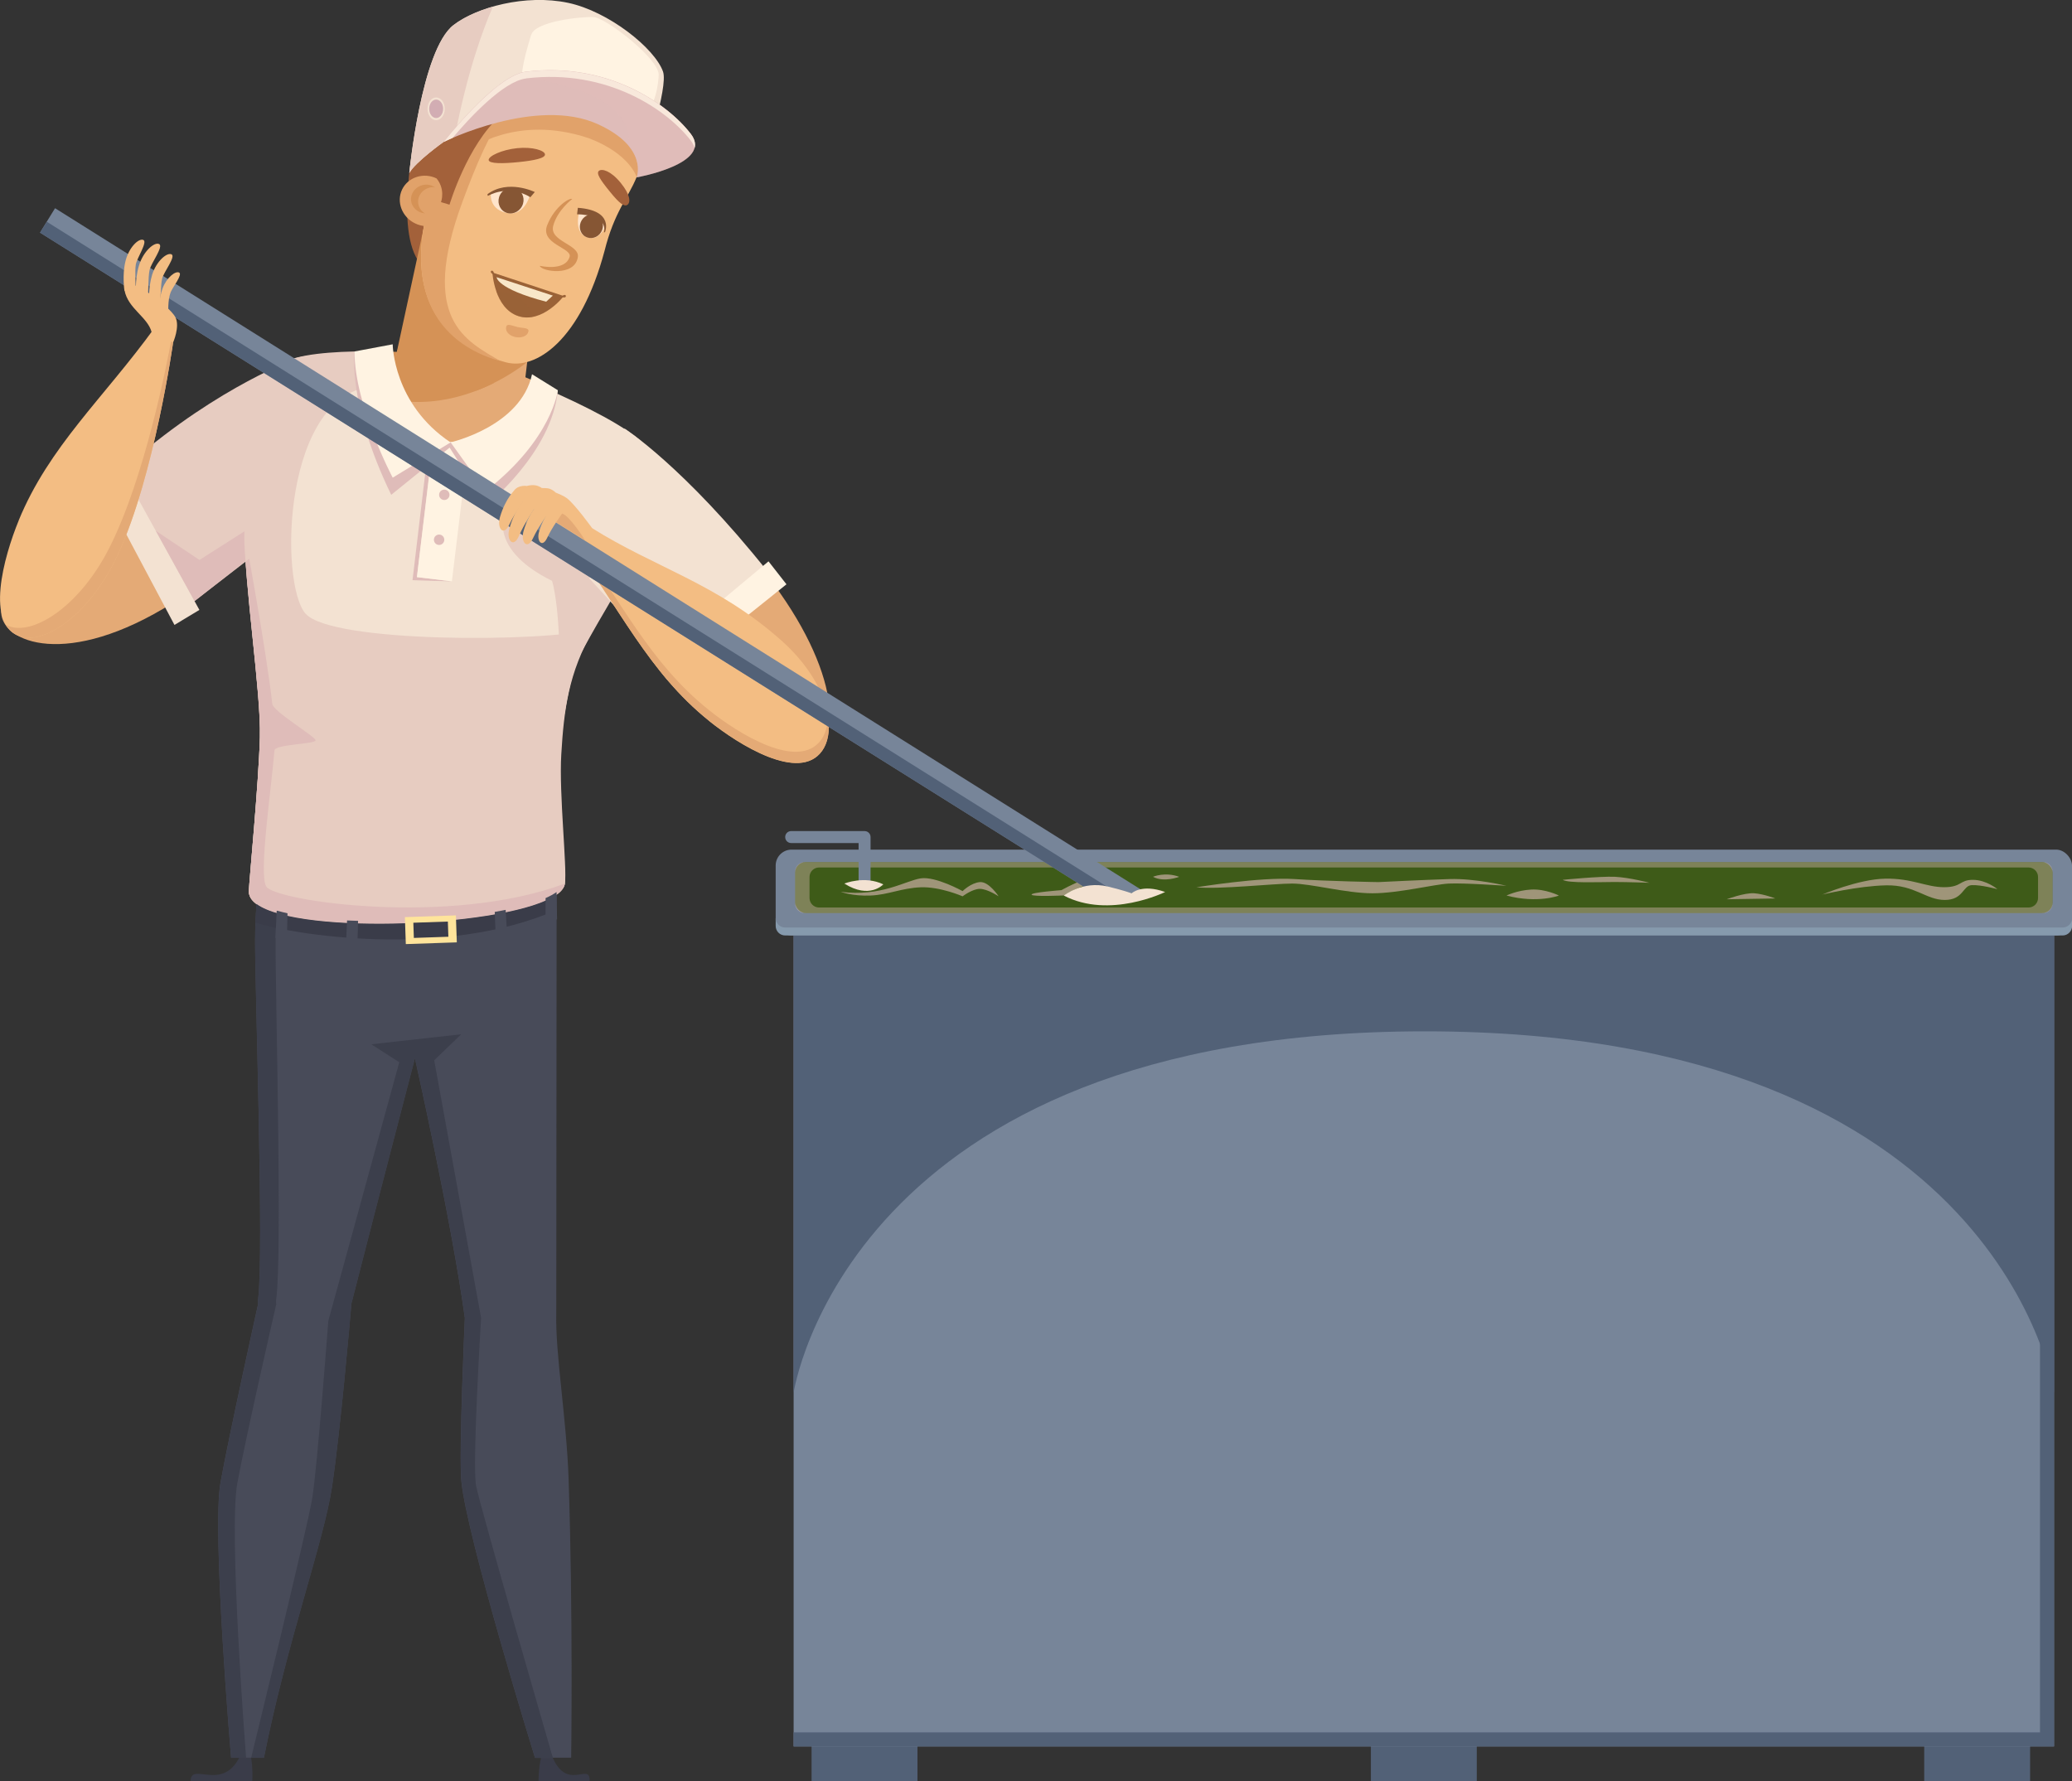 <svg xmlns="http://www.w3.org/2000/svg" viewBox="0 0 211.16 181.55"><rect x="0" y="0" width="211.16" height="181.55" fill="#333333" stroke="none"/><defs><style>      .cls-1 {        fill: #f3e2d2;      }      .cls-1, .cls-2, .cls-3, .cls-4, .cls-5, .cls-6, .cls-7, .cls-8, .cls-9, .cls-10, .cls-11, .cls-12, .cls-13, .cls-14, .cls-15, .cls-16, .cls-17, .cls-18, .cls-19, .cls-20, .cls-21, .cls-22, .cls-23, .cls-24, .cls-25, .cls-26 {        stroke-width: 0px;      }      .cls-2 {        fill: #e4aa76;      }      .cls-3 {        opacity: .3;      }      .cls-3, .cls-7, .cls-10 {        fill: #dfbcb9;      }      .cls-3, .cls-10, .cls-27 {        mix-blend-mode: multiply;      }      .cls-4 {        fill: #e7ccc1;      }      .cls-5 {        fill: #f3bd83;      }      .cls-6 {        fill: #869aad;      }      .cls-28 {        isolation: isolate;      }      .cls-8 {        fill: #f8e7c9;      }      .cls-9 {        fill: #3a3c49;      }      .cls-10, .cls-20 {        opacity: .4;      }      .cls-11 {        fill: #f8e8db;      }      .cls-12 {        fill: #3c3f4c;      }      .cls-13 {        fill: #3e5b18;      }      .cls-14 {        fill: #778599;      }      .cls-15, .cls-20 {        fill: #9a6237;      }      .cls-16 {        fill: #ffe4cb;      }      .cls-17 {        fill: #ffe49b;      }      .cls-27 {        opacity: .6;      }      .cls-18 {        fill: #a3613a;      }      .cls-19 {        fill: #526177;      }      .cls-20 {        mix-blend-mode: screen;      }      .cls-21 {        fill: #fff3e2;      }      .cls-22 {        fill: #d59256;      }      .cls-23 {        fill: #d2adb3;      }      .cls-24 {        fill: #484b59;      }      .cls-25 {        fill: #e1a26a;      }      .cls-26 {        fill: #865634;      }    </style></defs><g class="cls-28"><g id="Layer_2" data-name="Layer 2"><g id="Capa_1" data-name="Capa 1"><g><rect class="cls-19" x="82.71" y="177.07" width="10.79" height="4.48"></rect><rect class="cls-19" x="139.71" y="177.07" width="10.79" height="4.48"></rect><rect class="cls-19" x="196.1" y="177.07" width="10.79" height="4.48"></rect><path class="cls-18" d="M42.84,11.19c-1.56,6.72-2.52,15.63,1.5,16.67,2.76.71,8.94-11.63,10.46-17.85.92-3.8.05-5.94-3.69-6.31-2.78-.28-6.81,1.26-8.27,7.5Z"></path><path id="foot_left" data-name="foot left" class="cls-9" d="M54.88,181.55s0-2.12.47-2.94c.17-.29.57.07.8.07,1.5,4.2,4.07.74,3.93,2.87h-5.2Z"></path><path id="foot_right" data-name="foot right" class="cls-9" d="M25.71,181.55s.12-2.12-.31-2.94c-.15-.29-.57.07-.81.07-1.73,4.2-5.19.74-5.16,2.87h6.27Z"></path><path class="cls-2" d="M59.54,54.75s1.12,1.19,9.54,11.19c8.41,10,10.06,12.62,13.23,11.25,4.24-1.84,2.52-10.78-5.5-20.22-8.18-9.62-13.08-12.77-13.08-12.77,0,0-3.45,7.01-4.19,10.55Z"></path><path class="cls-2" d="M28.95,37.53c-3.01.46-6.85,5.34-17.67,13.39C.47,58.97.07,60.02.12,62.4c.06,3.07,6.73,5.83,17.53-.98,10.8-6.81,12.51-11.54,12.51-11.54,0,0,1.79-12.8-1.22-12.34Z"></path><path class="cls-24" d="M26.31,132.94s0-.01,0-.02c-.02-.18-.03-.35,0-.52.61-4.66-.33-31.73-.31-36.56.01-4.83.95-10.73,1.45-13.4,1.4-7.46,8.79-1.67,15.04,3.7.12-.14.23-.29.35-.43,4.31-4.78,13.89,1.55,13.89,1.55l-.04,46.58c-.11,4.08,1.05,10.75,1.26,16.95.46,13.81.26,28.35.26,28.35h-3.69s-6.98-22.56-7.51-28.24c-.26-2.84.36-16.59.36-16.59-1.37-9.97-5.09-26.47-5.09-26.47,0,0-3.74,14.28-6.47,24.99-.12,1.43-1.1,12.8-1.98,18.69-.83,5.56-4.57,15.71-6.94,27.61h-3.34s-1.97-23.09-1.08-28.03c.89-4.94,3.83-18.19,3.83-18.19Z"></path><path class="cls-12" d="M24.19,151.13c.92-4.94,3.96-18.19,3.96-18.19,0,0,0-.01,0-.02-.02-.18-.03-.35,0-.52.64-4.66-.11-31.73-.06-36.56.05-4.83,1.03-10.73,1.54-13.4.38-1.97,1.18-3.01,2.26-3.38-2.19-.55-3.86.23-4.45,3.38-.5,2.66-1.44,8.57-1.45,13.4-.01,4.83.92,31.89.31,36.56-.02.17-.02.34,0,.52,0,0,0,.01,0,.02,0,0-2.94,13.25-3.83,18.19-.89,4.94,1.08,28.03,1.08,28.03h1.53s-1.81-23.09-.89-28.03Z"></path><g><path class="cls-1" d="M66.25,46.09c-1.64-3.39-17.24-9.18-17.24-9.18,0,0-18.14-2.37-20.71.48-1.06,1.17-3.38,12.51-3.39,16.76-.01,5.34,1.71,16.56,1.58,20.96-.14,4.86-1.09,14.59-1.13,15.7-.21,5.2,31.53,3.85,32.21-.76.24-1.62-1.21-9.62-.68-13.15,1.36-9,1.44-9.14,4.72-14.68,3.29-5.54,5.23-14.77,4.63-16.13Z"></path><path class="cls-4" d="M31.16,62.57c-2.75-3.05-2.39-22.82,7.18-23.21l-2.21-3.54c-3.62.08-6.85.49-7.83,1.57-1.06,1.17-3.38,12.51-3.39,16.76-.01,5.34,1.71,16.56,1.58,20.96-.14,4.86-1.09,14.59-1.13,15.7-.21,5.2,31.53,3.85,32.21-.76.24-1.62-.61-9.11-.37-13.15.27-4.55.73-8.33,3.29-12.76-5.24,1.33-26.65,1.4-29.33-1.58Z"></path><path class="cls-2" d="M37.13,35.98s3.64,8.48,9.55,9.25c6.83.89,9.76-5.41,9.76-5.41,0,0-2.67-1.61-7.76-3-5.09-1.39-11.54-.84-11.54-.84Z"></path><path class="cls-22" d="M52.27,37.94c-1.08-.38-2.29-.77-3.6-1.12-5.09-1.39-11.54-.84-11.54-.84,0,0,1.03,2.39,2.87,4.75,5.35.99,10-1.34,12.27-2.79Z"></path><path class="cls-4" d="M51.37,52.64s-1.37,3.46,4.89,6.56c0,0,1.02,2.98.71,12.06.57-1.95,3.85-7.62,5.39-10.23-2.46-3.16-7.08-8.4-10.99-8.4Z"></path><g><polygon class="cls-7" points="46.05 59.25 42.49 58.82 43.97 46.4 43.51 46.78 42.04 59.13 46.05 59.25"></polygon><rect class="cls-21" x="43.32" y="45" width="3.59" height="14.08" transform="translate(6.58 -5.04) rotate(6.9)"></rect><circle class="cls-7" cx="45.28" cy="50.43" r=".53"></circle><circle class="cls-7" cx="44.75" cy="55.01" r=".53"></circle><path class="cls-7" d="M36.13,35.82s-.74,5.38,3.74,14.61l5.95-4.81,3.74,5.88s6.71-5.36,7.29-11.73c0,0-7.17,6.07-10.93,5.31s-9.79-9.26-9.79-9.26Z"></path><path class="cls-21" d="M36.13,35.82l3.89-.73s.04,6.1,5.9,10l-5.9,3.59s-3.89-7.32-3.89-12.86Z"></path><path class="cls-21" d="M45.92,45.08s7.15-1.6,8.3-6.94l2.63,1.63s-.57,5.01-7.36,10.28l-3.57-4.97Z"></path></g><path class="cls-7" d="M26.49,75.11c-.14,4.86-1.09,14.59-1.13,15.7-.21,5.2,31.53,3.85,32.21-.76-11.7,4.38-29.47,1.8-30.43.31-.79-1.24.48-9.67.83-13.88.05-.64,4.19-.63,4.19-1.03,0-.38-4.32-2.93-4.41-3.71-.6-5.44-2.85-17.58-2.85-17.58-.01,5.34,1.71,16.56,1.58,20.96Z"></path></g><polygon class="cls-2" points="53.37 39.92 40.37 36.19 44.44 22.07 55.32 23.39 53.37 39.92"></polygon><path class="cls-4" d="M29.58,36.8s-8.75,3.27-18.01,11.92l7.23,13.33,7.12-5.5,3.66-19.76Z"></path><polygon class="cls-1" points="10.04 49.13 12.18 47.4 20.32 62.16 17.78 63.69 10.04 49.13"></polygon><path class="cls-1" d="M63.63,43.66s6.05,3.85,14.63,14.63l-10.61,8.96-7.6-8.31,3.59-15.28Z"></path><polygon class="cls-21" points="68.01 69.28 66.36 67.19 78.32 57.21 80.15 59.55 68.01 69.28"></polygon><path class="cls-22" d="M40.37,36.19l8.14,3.64c3.17-1.21,5.21-2.93,5.21-2.93h0l-10.35-14.56-3,13.85Z"></path><path class="cls-5" d="M44.13,19.3c-4.44,13.88,4.48,16.81,7.4,17.62,3.06.85,7.64-2.2,10.08-11.35,1-4,2.4-5.38,3.26-7.5,1.61-3.96,1.56-6.77-5-9.25-8.44-3.19-12.51.37-15.74,10.48Z"></path><path class="cls-25" d="M57.04,7.98c-4.54.52-6.92,4.46-9.92,12.61-4.43,12.02.37,14.12,3.87,16.21-3.36-.91-11.05-4.37-6.86-17.49,2.85-8.91,6.35-12.72,12.91-11.33Z"></path><path class="cls-25" d="M59.87,8.82c4.13,1.56,5.32,5.28,5.44,7.48.05.92-.42,1.77-.42,1.77,0,0-.67-2.38-4.87-3.98-7.48-2.52-12.29,1.22-12.29,1.22,0,0,1.81-5.03,3.14-6.14,2.28-1.06,5.42-1.7,9-.35Z"></path><path class="cls-25" d="M40.98,19.31c-.61,1.27-.01,2.82,1.33,3.46,1.34.65,2.92.14,3.53-1.12.61-1.27.01-2.82-1.33-3.46-1.34-.65-2.92-.14-3.53,1.12Z"></path><path class="cls-18" d="M57.99,10.26s-4.73-.45-6.99,1.53c-3.38,2.97-5.19,9.07-5.19,9.07l-.87-.26s.56-1.42-.65-2.64c.98-4.92,3.62-13.03,13.7-7.7Z"></path><path class="cls-22" d="M43.4,18.82c.36-.02.68.1.95.28-.08,0-.15-.04-.23-.03-.87.04-1.55.73-1.51,1.55.02.48.3.88.69,1.13-.76-.07-1.38-.64-1.41-1.38-.04-.82.64-1.52,1.51-1.55Z"></path><g><path class="cls-15" d="M57.45,30.17l-7.27-2.4s.19,3.63,2.64,4.44c2.45.81,4.64-2.04,4.64-2.04Z"></path><path class="cls-8" d="M56.35,30.13l-5.74-1.88s-.03,1.17,5.05,2.5l.69-.63Z"></path><path class="cls-20" d="M50.57,29.68c.35,1.01,1.01,2.13,2.24,2.54.51.17,1.01.17,1.47.08-.69-2.31-2.78-2.61-3.72-2.62Z"></path><path class="cls-15" d="M50.26,27.65c.06.08.11.27.07.3-.04.03-.21-.06-.27-.14-.06-.08-.05-.16,0-.2.05-.04.13-.04.19.04Z"></path><path class="cls-15" d="M57.54,30.31c-.1.02-.29-.03-.29-.08,0-.05.15-.15.25-.17.1-.02.16.03.17.1.01.07-.03.13-.13.15Z"></path></g><path class="cls-18" d="M49.8,16.31c.04.39,1.47.37,3.05.21s2.73-.4,2.69-.79c-.04-.39-1.25-.79-2.83-.63-1.58.16-2.95.82-2.91,1.21Z"></path><path class="cls-18" d="M63.96,20.86c-.31.25-.8-.08-1.8-1.32-1.01-1.24-1.42-1.88-1.12-2.13.31-.25,1.22,0,2.22,1.23s1,1.97.7,2.22Z"></path><path class="cls-22" d="M58.31,20.29s-1.5,1.12-1.93,2.72c-.43,1.6,2.69,1.89,2.51,3.18-.29,2.06-3.76,1.47-3.88.9,0,0,2.56.61,3.04-.91.29-.92-3.05-1.3-2.28-3.24.77-1.95,2.36-2.85,2.54-2.65Z"></path><g><path class="cls-16" d="M50.02,19.81s-.17,1.64,1.8,1.92c1.59.22,2.13-1.67,2.13-1.67,0,0-1.23-1.63-3.93-.25Z"></path><path class="cls-26" d="M49.71,19.97s2.06-1.26,4.34.13l.45-.53s-2.72-1.34-4.82.22l.03.18Z"></path><path class="cls-26" d="M53.2,21.01c-.34.65-1.11.93-1.73.61-.62-.32-.85-1.11-.51-1.76.34-.65,1.11-.93,1.73-.61.62.32.85,1.11.51,1.76Z"></path></g><g><path class="cls-16" d="M58.98,21.81s-.43,1.74.65,2.28c1.38.69,2.03-.97,2.03-.97,0,0,.52-1.81-2.68-1.31Z"></path><path class="cls-26" d="M58.81,21.84s3.17-.04,2.74,1.86l.11-.05s.95-2.2-2.77-2.47l-.08.66Z"></path><path class="cls-26" d="M61.26,23.66c-.35.58-1.08.77-1.63.44-.55-.33-.7-1.07-.35-1.65.35-.58,1.08-.77,1.63-.44.55.33.7,1.07.35,1.65Z"></path></g><path class="cls-25" d="M53.84,33.81c-.09.44-.7.67-1.32.54-.63-.13-1.03-.57-.94-1.01.09-.44.57-.14,1.2,0,.63.13,1.16.04,1.07.48Z"></path><g><g><path class="cls-5" d="M72.26,73.47c-6.26-5.03-9.13-11.61-14.3-18.46,0,0,1.7-.89,2.37-1.19,6.4,4.02,12.68,5.62,19.18,11.35,4.88,4.29,5.82,9.17,4.26,11.36-2.3,3.23-8.46-.6-11.52-3.06Z"></path><path class="cls-2" d="M84.38,73c-.02.95-.25,1.77-.68,2.38-2.3,3.23-8.46-.6-11.51-3.06-6-4.82-8.89-11.07-13.67-17.61-.32.17-.55.29-.55.29,5.16,6.85,8.03,13.43,14.3,18.46,3.06,2.45,9.22,6.29,11.52,3.06.6-.84.82-2.08.61-3.53Z"></path></g><g><path class="cls-5" d="M60.34,53.82s-1.71-2.38-2.57-3.05c-.52-.4-2.6-1.22-4.05-1.24,0,0-.92-.16-1.34.5-.77,1.35,3.67,3.99,6.26,5.59,0,0,2.44.6,1.7-1.8Z"></path><path class="cls-2" d="M56.61,53.18s.39-.91.67-.84c.77.2,2.35,2.73,2.35,2.73l-3.02-1.89Z"></path><path class="cls-5" d="M53.72,49.52s.4-.12.82-.06c.42.06.67.28.67.28,0,0,.55-.02.83.08.29.1.6.38.6.38,0,0-2.54-.11-2.92-.68Z"></path></g></g><path class="cls-7" d="M15.88,54.1l3.95,7.16,5.2-4.09s-.18-1.57-.12-3.02l-4.58,2.92-4.45-2.97Z"></path><path class="cls-12" d="M49.03,134.32l-4.78-26.26,2.75-2.65-9.16,1.02,2.85,1.83-7.23,26.36s-1.12,14.86-1.63,18.02c-.51,3.16-6.24,26.52-6.24,26.52h1.31c2.37-11.9,6.11-22.05,6.94-27.61.88-5.89,1.86-17.26,1.98-18.69,2.74-10.71,6.47-24.99,6.47-24.99,0,0,3.72,16.49,5.09,26.47,0,0-.62,13.75-.36,16.59.53,5.68,7.51,28.24,7.51,28.24h1.82s-7.42-25.6-7.83-27.74c-.41-2.14.51-17.1.51-17.1Z"></path><rect class="cls-14" x="80.88" y="95.34" width="128.45" height="82.65"></rect><rect class="cls-14" x="79.05" y="86.59" width="132.11" height="8.75" rx="1.62" ry="1.62"></rect><path class="cls-19" d="M209.33,141.95s-5.19-36.84-64.12-36.84-64.33,36.84-64.33,36.84v-46.62h128.45v46.62Z"></path><rect class="cls-13" x="81.04" y="87.86" width="128.14" height="5.19" rx="1.05" ry="1.05"></rect><path class="cls-10" d="M208.21,87.86h-126.21c-.53,0-.97.43-.97.97v3.26c0,.53.43.97.97.97h126.21c.53,0,.97-.43.97-.97v-3.26c0-.53-.43-.97-.97-.97ZM207.7,91.52c0,.53-.43.97-.97.97h-123.26c-.53,0-.97-.43-.97-.97v-2.14c0-.53.43-.97.97-.97h123.26c.53,0,.97.43.97.97v2.14Z"></path><g class="cls-27"><path class="cls-7" d="M110.38,90.32s-1.05.33-1.97.94c0,0-3.21.15-3.28-.08-.08-.23,3.05-.46,3.05-.46,0,0,1.16-.67,2.14-.99.98-.33.06.58.06.58Z"></path><path class="cls-7" d="M121.93,90.43s6.49-1.07,10-.84c3.51.23,8.55.31,8.55.31,0,0,4.66-.23,7.25-.31,2.6-.08,5.8.69,5.8.69,0,0-4.35-.31-5.88-.23-1.53.08-5.11.99-7.79.99s-6.26-.99-8.17-.99-7.4.61-9.77.38Z"></path><path class="cls-7" d="M159.25,89.67s3.82-.38,5.34-.31c1.53.08,3.51.61,3.51.61,0,0-2.21-.08-3.59-.08s-4.73.15-5.27-.23Z"></path><path class="cls-7" d="M175.97,91.65s1.83-.69,2.82-.61c.99.08,2.14.53,2.14.53l-4.96.08Z"></path><path class="cls-7" d="M185.67,91.19s3.7-1.59,6.45-1.64c2.75-.05,4.17.87,6,.87s1.57-.76,2.95-.75c1.38.01,2.49.95,2.49.95,0,0-1.7-.46-2.62-.41-.92.04-.84,1.51-2.75,1.51s-3.06-1.55-5.97-1.49c-2.9.06-6.55.95-6.55.95Z"></path><path class="cls-7" d="M85.67,90.89s1.22.46,3.05.38c1.83-.08,3.13-.76,5.11-.84,1.98-.08,4.27.92,4.27.92,0,0,.99-.76,1.76-.76s1.91.76,1.91.76c0,0-.99-1.53-1.91-1.45s-1.76.92-1.76.92c0,0-2.75-1.53-4.27-1.3-1.53.23-4.05,1.91-8.17,1.37Z"></path><path class="cls-7" d="M153.53,91.27s1.07-.53,2.52-.61c1.45-.08,2.82.61,2.82.61,0,0-2.14.84-5.34,0Z"></path><path class="cls-7" d="M117.5,89.36s1.22-.53,2.67,0c0,0-1.53.61-2.67,0Z"></path></g><g><polygon class="cls-14" points="116.88 91.04 5.61 21.22 4.08 23.71 111.52 91.04 116.88 91.04"></polygon><polygon class="cls-19" points="4.77 22.6 4.08 23.71 111.52 91.04 113.89 91.04 4.77 22.6"></polygon></g><g><path class="cls-5" d="M1.9,53.05c3.11-7.57,8.66-12.47,13.84-19.62l1.9,1.47s-1.9,13.55-5.61,21.58c-2.79,6.02-7.32,9.15-9.87,8.41-3.76-1.08-1.77-8.15-.25-11.85Z"></path><path class="cls-2" d="M17.44,34.75c-.4,2.16-2.66,13.88-6.27,21.03-2.98,5.93-7.62,8.9-10.14,8.08-.16-.05-.31-.12-.45-.19.34.59.85,1.02,1.58,1.23,2.55.73,7.08-2.39,9.87-8.41,3.71-8.03,5.61-21.58,5.61-21.58l-.2-.16Z"></path><g><path class="cls-5" d="M12.69,29.59c.36,1.87,2.34,2.7,2.76,4.25l2.19,1.07s.72-1.63.24-2.57c-.65-1.26-5.61-4.9-5.19-2.75Z"></path><g><path class="cls-5" d="M12.68,29.61s-.24-1.55.1-2.96c.33-1.41,1.34-2.39,1.82-2.2.48.19-.65,1.84-.76,2.51-.12.67.02,2.51-.02,2.84s-1.12-.19-1.12-.19Z"></path><path class="cls-5" d="M15.2,30.93s-.12-1.57.31-2.95c.44-1.38,1.51-2.28,1.97-2.06.46.23-.78,1.79-.95,2.45s-.16,2.5-.23,2.83-1.11-.27-1.11-.27Z"></path><path class="cls-5" d="M16.2,31.83s-.05-1.3.36-2.42c.41-1.12,1.32-1.83,1.7-1.63.37.2-.65,1.47-.86,1.99-.33.79-.22,2.06-.29,2.33s-.9-.26-.9-.26Z"></path><path class="cls-5" d="M13.87,30.24s-.16-1.67.28-3.14c.44-1.48,1.57-2.46,2.06-2.23.5.23-.8,1.92-.96,2.62-.17.7-.12,2.67-.2,3.02-.07.35-1.18-.27-1.18-.27Z"></path></g></g></g><g><path class="cls-5" d="M52.54,49.86s-.99.82-1.59,2.85c-.33,1.13.38,2.01.96.74.59-1.26,1.66-2.69,1.66-2.69,0,0-.02-1.68-1.03-.9Z"></path><path class="cls-5" d="M54.95,51.26s-.99.82-1.59,2.85c-.33,1.13.38,2,.96.74.59-1.26,1.66-2.69,1.66-2.69,0,0-.02-1.68-1.03-.9Z"></path><path class="cls-5" d="M53.46,50.9s-1.01.97-1.56,3.02c-.31,1.14.43,1.99.98.71.55-1.28,1.63-2.87,1.63-2.87,0,0-.06-1.68-1.05-.86Z"></path><path class="cls-5" d="M56.3,51.75s-.85.7-1.36,2.43c-.29.96.32,1.71.82.64.5-1.08,1.52-2.47,1.52-2.47,0,0-.12-1.26-.99-.59Z"></path></g><path class="cls-1" d="M108.41,91.27s1.91-1.53,4.48-.92c1.41.33,2.44.69,2.44.69,0,0,1.02-.99,3.41-.13,0,0-5.67,2.8-10.33.36Z"></path><polygon class="cls-19" points="207.9 95.34 207.9 176.56 80.88 176.56 80.88 177.99 209.33 177.99 209.33 95.34 207.9 95.34"></polygon><path class="cls-14" d="M88.11,90.5c-.34,0-.61-.27-.61-.61v-3.97h-6.87c-.34,0-.61-.27-.61-.61s.27-.61.61-.61h7.48c.34,0,.61.27.61.61v4.58c0,.34-.27.61-.61.61Z"></path><path class="cls-1" d="M86.05,90.05s2.06-.84,3.97.08c0,0-1.4,1.55-3.97-.08Z"></path><g><path class="cls-9" d="M26.14,92.13c-.05.64-.09,1.28-.11,1.91,3.66,1.17,19.14,3.75,30.7-1.3v-1.57c-4.58,3.28-26.2,4.2-30.59.96Z"></path><rect class="cls-17" x="41.31" y="93.38" width="5.2" height="2.75" transform="translate(-3.2 1.55) rotate(-1.95)"></rect><rect class="cls-9" x="42.15" y="93.98" width="3.52" height="1.55" transform="translate(-3.2 1.55) rotate(-1.95)"></rect><path class="cls-24" d="M56.71,90.92c-.3.21-.67.42-1.11.61v2.23s1.17-.06,1.17-.06l-.05-2.78h0Z"></path><path class="cls-24" d="M50.42,92.94l.1,2.54,1.17-.06-.16-2.69c-.36.07-.73.14-1.11.21Z"></path><path class="cls-24" d="M35.37,93.81l-.12,2.69,1.17.04.07-2.69c-.38-.01-.75-.03-1.12-.04Z"></path><path class="cls-24" d="M28.27,92.82h-.07s-.13,2.8-.13,2.8l1.17.04.06-2.58c-.36-.08-.71-.17-1.03-.26Z"></path></g><g><path class="cls-1" d="M45.22,14.45s-2.88,2.05-3.51,3.18c0,0,1.22-12.56,4.51-15.08,2.36-1.81,7.33-3.18,11.68-2.26,4.12.87,8.83,4.63,9.67,7.01.56,1.61-1.97,9.08-1.97,9.08,0,0-4.66-10.15-20.37-1.93Z"></path><path class="cls-21" d="M54.14,3.56c.36-1.38,5.07-1.88,6.35-1.82,1.28.07,6.79,4.35,6.64,5.95-.05.53-.14,3.38-2.23,4.95-.61.46-10.08-1.22-11.3-2.6s.37-5.86.53-6.49Z"></path><path class="cls-4" d="M50.23.68c-1.63.47-3.05,1.13-4.01,1.88-3.28,2.52-4.51,15.08-4.51,15.08.64-1.14,3.51-3.18,3.51-3.18.39-.2.76-.39,1.14-.57,1.28-6.64,2.9-11,3.87-13.21Z"></path><path class="cls-7" d="M45.22,14.45s5.25-6.78,8.38-7.15c8.36-1.01,14.45,3.28,16.79,6.34,2.34,3.05-5.51,4.44-5.51,4.44,0,0,1.24-3.04-3.92-5.41-6.29-2.89-15.74,1.79-15.74,1.79Z"></path><ellipse class="cls-1" cx="44.45" cy="11.09" rx=".88" ry="1.16"></ellipse><ellipse class="cls-23" cx="44.45" cy="11.09" rx=".71" ry=".94"></ellipse><path class="cls-3" d="M70.4,13.64c-2.28-2.97-8.11-7.09-16.1-6.39-.39.19-.78.4-1.15.67,0,0,11.55.98,10.92,6.95h0c1.42,1.71.82,3.21.82,3.21,0,0,7.85-1.39,5.51-4.44Z"></path><path class="cls-11" d="M53.61,7.99c8.36-1.01,14.45,3.28,16.79,6.34.2.26.32.52.39.76.11-.43.02-.91-.39-1.44-2.34-3.05-8.44-7.34-16.79-6.34-3.13.38-8.38,7.15-8.38,7.15,0,0,.32-.16.89-.4,1.63-1.93,5.15-5.78,7.49-6.06Z"></path></g><path class="cls-6" d="M210.19,94.53H80.02c-.53,0-.97-.43-.97-.97v.81c0,.53.43.97.97.97h130.18c.53,0,.97-.43.97-.97v-.81c0,.53-.43.97-.97.97Z"></path></g></g></g></g></svg>